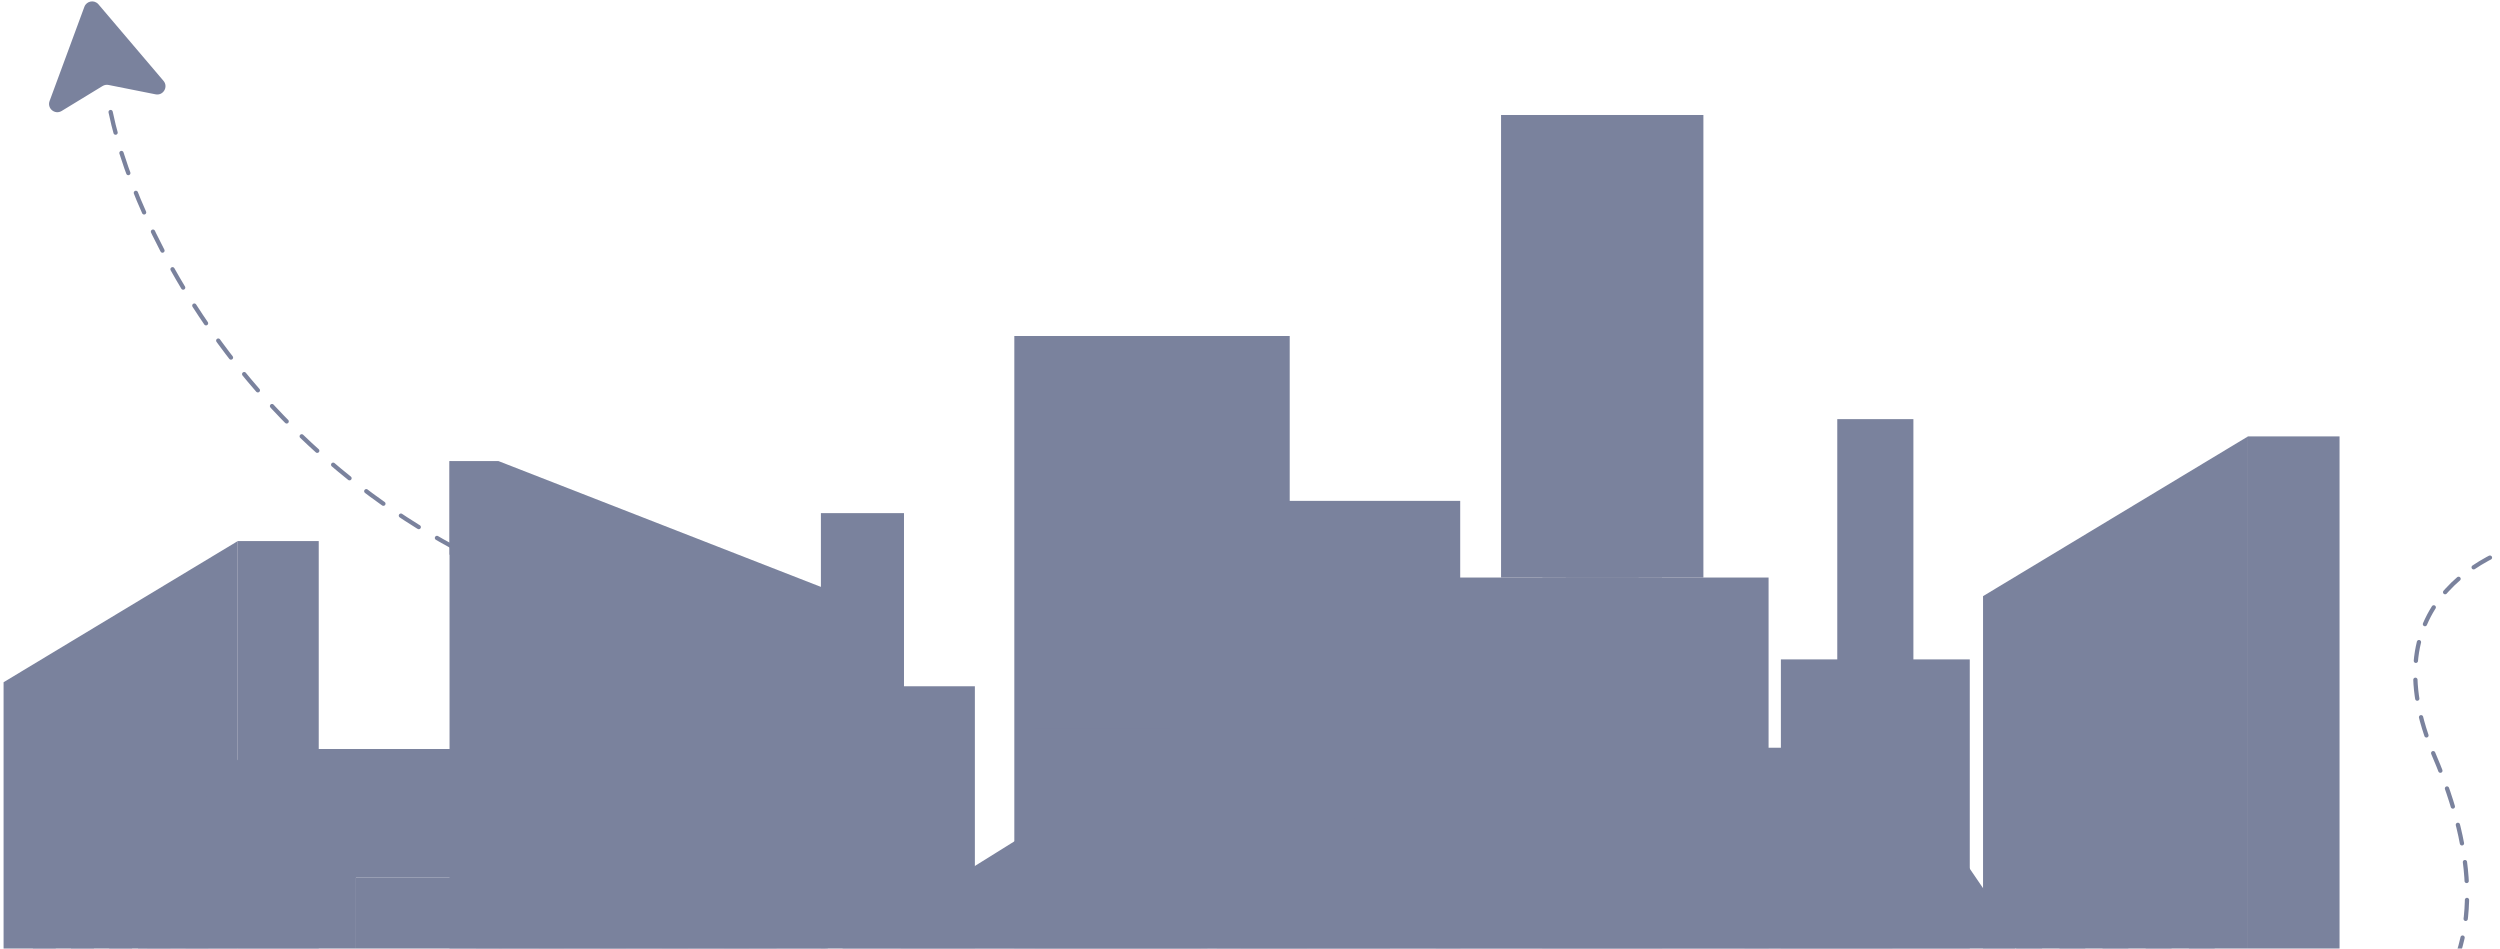 <svg width="1170" height="444" viewBox="0 0 1170 444" fill="none" xmlns="http://www.w3.org/2000/svg">
<g clip-path="url(#clip0_3857_29961)">
<g opacity="0.6">
<path d="M1199.02 250.427C1166.08 254.473 1108.03 280.826 1139.31 353.875C1178.4 445.186 1147.93 519.363 984.448 510.926" stroke="#222E5B" stroke-width="2" stroke-linecap="round" stroke-dasharray="8.88 8.88"/>
<path d="M39.488 3.186C40.514 0.408 44.152 -0.237 46.07 2.02L76.519 37.841C78.895 40.637 76.411 44.862 72.812 44.145L50.793 39.76C49.84 39.57 48.851 39.745 48.022 40.251L28.851 51.937C25.718 53.846 21.933 50.732 23.204 47.29L39.488 3.186Z" fill="#222E5B"/>
<path d="M51.772 52.434C64.536 114.049 131.152 247.452 295.495 288.145" stroke="#222E5B" stroke-width="2" stroke-linecap="round" stroke-dasharray="9.92 9.92"/>
<path d="M423.07 240.131V321.162H456.237V626.234H423.07H384.182V240.131H423.07Z" fill="#222E5B"/>
<path d="M582.973 626.234H683.375V234.413H582.973V626.234Z" fill="#222E5B"/>
<path d="M569.497 626.214H650.475V331.539H569.497V626.214Z" fill="#222E5B"/>
<path d="M859.843 308.607V196.167H895.471V308.607H921.856V626.234H833.457V308.607H859.843Z" fill="#222E5B"/>
<path d="M816.556 626.234H885.551V349.932H816.556V626.234Z" fill="#222E5B"/>
<path d="M515.947 626.234H603.586L603.586 157.261H515.947V626.234Z" fill="#222E5B"/>
<path d="M474.701 626.234H562.34L562.34 157.261H474.701L474.701 626.234Z" fill="#222E5B"/>
<path d="M484.122 192.868H547.756V183.951H484.122V192.868Z" fill="#222E5B"/>
<path d="M484.122 224.257H547.756V215.34H484.122V224.257Z" fill="#222E5B"/>
<path d="M484.122 255.686H547.756V246.769H484.122V255.686Z" fill="#222E5B"/>
<path d="M484.122 287.095H547.756V278.178H484.122V287.095Z" fill="#222E5B"/>
<path d="M484.122 318.523H547.756V309.607H484.122V318.523Z" fill="#222E5B"/>
<path d="M484.122 349.912H547.756V340.995H484.122V349.912Z" fill="#222E5B"/>
<path d="M484.122 381.341H547.756V372.424H484.122V381.341Z" fill="#222E5B"/>
<path d="M484.122 412.75H547.756V403.833H484.122V412.75Z" fill="#222E5B"/>
<path d="M484.122 444.179H547.756V435.262H484.122V444.179Z" fill="#222E5B"/>
<path d="M721.814 626.234H827.697V270.3H721.814V626.234Z" fill="#222E5B"/>
<path d="M671.986 626.234H777.869V270.3H671.986V626.234Z" fill="#222E5B"/>
<path d="M683.361 297.311H760.238V290.553H683.361V297.311Z" fill="#222E5B"/>
<path d="M683.361 321.163H760.238V314.405H683.361V321.163Z" fill="#222E5B"/>
<path d="M683.361 344.994H760.238V338.236H683.361V344.994Z" fill="#222E5B"/>
<path d="M683.361 368.846H760.238V362.088H683.361V368.846Z" fill="#222E5B"/>
<path d="M683.361 392.677H760.238V385.919H683.361V392.677Z" fill="#222E5B"/>
<path d="M683.361 416.529H760.238V409.771H683.361V416.529Z" fill="#222E5B"/>
<path d="M683.361 440.36H760.238V433.603H683.361V440.36Z" fill="#222E5B"/>
<path d="M732.797 270.3H797.191V53.817H732.797V270.3Z" fill="#222E5B"/>
<path d="M702.495 270.3H766.889V53.817H702.495V270.3Z" fill="#222E5B"/>
<path d="M709.41 70.252H756.16V66.133H709.41V70.252Z" fill="#222E5B"/>
<path d="M709.41 84.767H756.16V80.648H709.41V84.767Z" fill="#222E5B"/>
<path d="M709.41 99.241H756.16V95.123H709.41V99.241Z" fill="#222E5B"/>
<path d="M709.41 113.756H756.16V109.638H709.41V113.756Z" fill="#222E5B"/>
<path d="M709.41 128.251H756.16V124.133H709.41V128.251Z" fill="#222E5B"/>
<path d="M709.41 142.746H756.16V138.627H709.41V142.746Z" fill="#222E5B"/>
<path d="M709.41 157.241H756.16V153.122H709.41V157.241Z" fill="#222E5B"/>
<path d="M709.41 171.755H756.16V167.637H709.41V171.755Z" fill="#222E5B"/>
<path d="M709.41 186.251H756.16V182.132H709.41V186.251Z" fill="#222E5B"/>
<path d="M709.41 200.745H756.16V196.626H709.41V200.745Z" fill="#222E5B"/>
<path d="M709.41 215.26H756.16V211.142H709.41V215.26Z" fill="#222E5B"/>
<path d="M709.41 229.755H756.16V225.637H709.41V229.755Z" fill="#222E5B"/>
<path d="M709.41 244.27H756.16V240.151H709.41V244.27Z" fill="#222E5B"/>
<path d="M709.41 258.745H756.16V254.626H709.41V258.745Z" fill="#222E5B"/>
<path d="M233.268 215.78L386.261 275.479V626.234H233.268V259.584H210.383V215.78H233.268Z" fill="#222E5B"/>
<path d="M210.383 626.234H363.396V275.479L210.383 215.78V626.234Z" fill="#222E5B"/>
<path d="M350.971 307.687H338.748V331.539H350.971V307.687Z" fill="#222E5B"/>
<path d="M350.971 399.954H338.748V423.806H350.971V399.954Z" fill="#222E5B"/>
<path d="M350.971 369.206H338.748V393.057H350.971V369.206Z" fill="#222E5B"/>
<path d="M350.971 338.437H338.748V362.288H350.971V338.437Z" fill="#222E5B"/>
<path d="M350.971 430.724H338.748V454.575H350.971V430.724Z" fill="#222E5B"/>
<path d="M321.992 307.687H309.77V331.539H321.992V307.687Z" fill="#222E5B"/>
<path d="M321.992 430.724H309.77V454.575H321.992V430.724Z" fill="#222E5B"/>
<path d="M321.992 369.206H309.77V393.057H321.992V369.206Z" fill="#222E5B"/>
<path d="M321.992 338.437H309.77V362.288H321.992V338.437Z" fill="#222E5B"/>
<path d="M321.992 399.954H309.77V423.806H321.992V399.954Z" fill="#222E5B"/>
<path d="M293.002 430.724H280.779V454.575H293.002V430.724Z" fill="#222E5B"/>
<path d="M293.002 307.687H280.779V331.539H293.002V307.687Z" fill="#222E5B"/>
<path d="M293.002 399.954H280.779V423.806H293.002V399.954Z" fill="#222E5B"/>
<path d="M293.002 369.206H280.779V393.057H293.002V369.206Z" fill="#222E5B"/>
<path d="M293.002 338.437H280.779V362.288H293.002V338.437Z" fill="#222E5B"/>
<path d="M264.037 399.954H251.814V423.806H264.037V399.954Z" fill="#222E5B"/>
<path d="M264.037 369.206H251.814V393.057H264.037V369.206Z" fill="#222E5B"/>
<path d="M264.037 338.437H251.814V362.288H264.037V338.437Z" fill="#222E5B"/>
<path d="M264.037 307.687H251.814V331.539H264.037V307.687Z" fill="#222E5B"/>
<path d="M264.037 430.724H251.814V454.575H264.037V430.724Z" fill="#222E5B"/>
<path d="M235.051 338.437H222.828V362.288H235.051V338.437Z" fill="#222E5B"/>
<path d="M235.051 399.954H222.828V423.806H235.051V399.954Z" fill="#222E5B"/>
<path d="M235.051 430.724H222.828V454.575H235.051V430.724Z" fill="#222E5B"/>
<path d="M235.051 307.687H222.828V331.539H235.051V307.687Z" fill="#222E5B"/>
<path d="M235.051 369.206H222.828V393.057H235.051V369.206Z" fill="#222E5B"/>
<path d="M928.059 626.234H1052.05V204.244L928.059 278.997V626.234Z" fill="#222E5B"/>
<path d="M1052.04 626.234H1094.91V204.244H1052.04V626.234Z" fill="#222E5B"/>
<path d="M1024.42 241.031V608.4H1036.48V233.773L1024.42 241.031Z" fill="#222E5B"/>
<path d="M1004.19 253.226V608.4H1016.29V245.929L1004.19 253.226Z" fill="#222E5B"/>
<path d="M984.008 265.382V608.4H996.07V258.125L984.008 265.382Z" fill="#222E5B"/>
<path d="M963.809 277.578V608.4H975.891V270.3L963.809 277.578Z" fill="#222E5B"/>
<path d="M943.607 289.754V608.401H955.69V282.476L943.607 289.754Z" fill="#222E5B"/>
<path d="M1.678 626.234H111.262V253.227L1.678 319.283V626.234Z" fill="#222E5B"/>
<path d="M111.264 626.234H149.172L149.172 253.226H111.264L111.264 626.234Z" fill="#222E5B"/>
<path d="M86.861 285.735V610.459H97.524V279.317L86.861 285.735Z" fill="#222E5B"/>
<path d="M68.99 296.511V610.46H79.673V290.074L68.99 296.511Z" fill="#222E5B"/>
<path d="M51.129 307.268V610.46H61.811V300.85L51.129 307.268Z" fill="#222E5B"/>
<path d="M33.266 318.044V610.46H43.948V311.606L33.266 318.044Z" fill="#222E5B"/>
<path d="M15.42 328.8V610.46H26.082V322.382L15.42 328.8Z" fill="#222E5B"/>
<path d="M479.018 407.612L478.907 390.838L505.812 390.66L596 446.066L597.186 625.638L417.53 626.825L416.344 447.252L479.018 407.612Z" fill="#222E5B"/>
<path d="M479.687 390.658L569.527 446.658V626.234H389.848V446.658L479.687 390.658Z" fill="#222E5B"/>
<path d="M596.807 437.541H902.874V378.702H636.935L596.807 437.541Z" fill="#222E5B"/>
<path d="M902.877 378.722L943.006 437.561V626.234H862.748V437.561L902.877 378.722Z" fill="#222E5B"/>
<path d="M596.83 626.234H862.748V437.561H596.83V626.234Z" fill="#222E5B"/>
<path d="M64.615 410.471V410.751H387.406V410.471L340.136 350.532H115.606L64.615 410.471Z" fill="#222E5B"/>
<path d="M166.55 626.234H387.398V410.75H166.55L166.55 626.234Z" fill="#222E5B"/>
<path d="M64.615 410.471V626.234H166.578V410.471L115.606 350.532L64.615 410.471Z" fill="#222E5B"/>
<path d="M632.929 490.002C634.666 484.48 635.122 478.637 634.265 472.913C633.407 467.19 631.257 461.735 627.977 456.962C624.698 452.188 620.374 448.22 615.333 445.357C610.291 442.495 604.664 440.812 598.875 440.436C592.692 440.047 586.506 441.159 580.848 443.678C575.19 446.196 570.228 450.045 566.388 454.896C562.548 459.746 559.944 465.453 558.799 471.528C557.654 477.602 558.003 483.863 559.815 489.774C561.284 494.325 561.827 499.122 561.412 503.885C560.998 508.648 559.634 513.281 557.4 517.511C553.758 524.241 551.929 531.799 552.09 539.445C552.251 547.092 554.398 554.566 558.32 561.138C562.243 567.709 567.807 573.154 574.468 576.938C581.13 580.723 588.662 582.72 596.329 582.732C603.995 582.744 611.534 580.773 618.208 577.01C624.882 573.246 630.464 567.82 634.408 561.261C638.352 554.703 640.523 547.235 640.709 539.589C640.895 531.943 639.09 524.38 635.47 517.637C633.224 513.432 631.842 508.821 631.406 504.075C630.97 499.33 631.487 494.545 632.929 490.002V490.002Z" fill="#222E5B"/>
</g>
</g>
<defs>
<clipPath id="clip0_3857_29961">
<rect width="1170" height="444" fill="white"/>
</clipPath>
</defs>
</svg>
